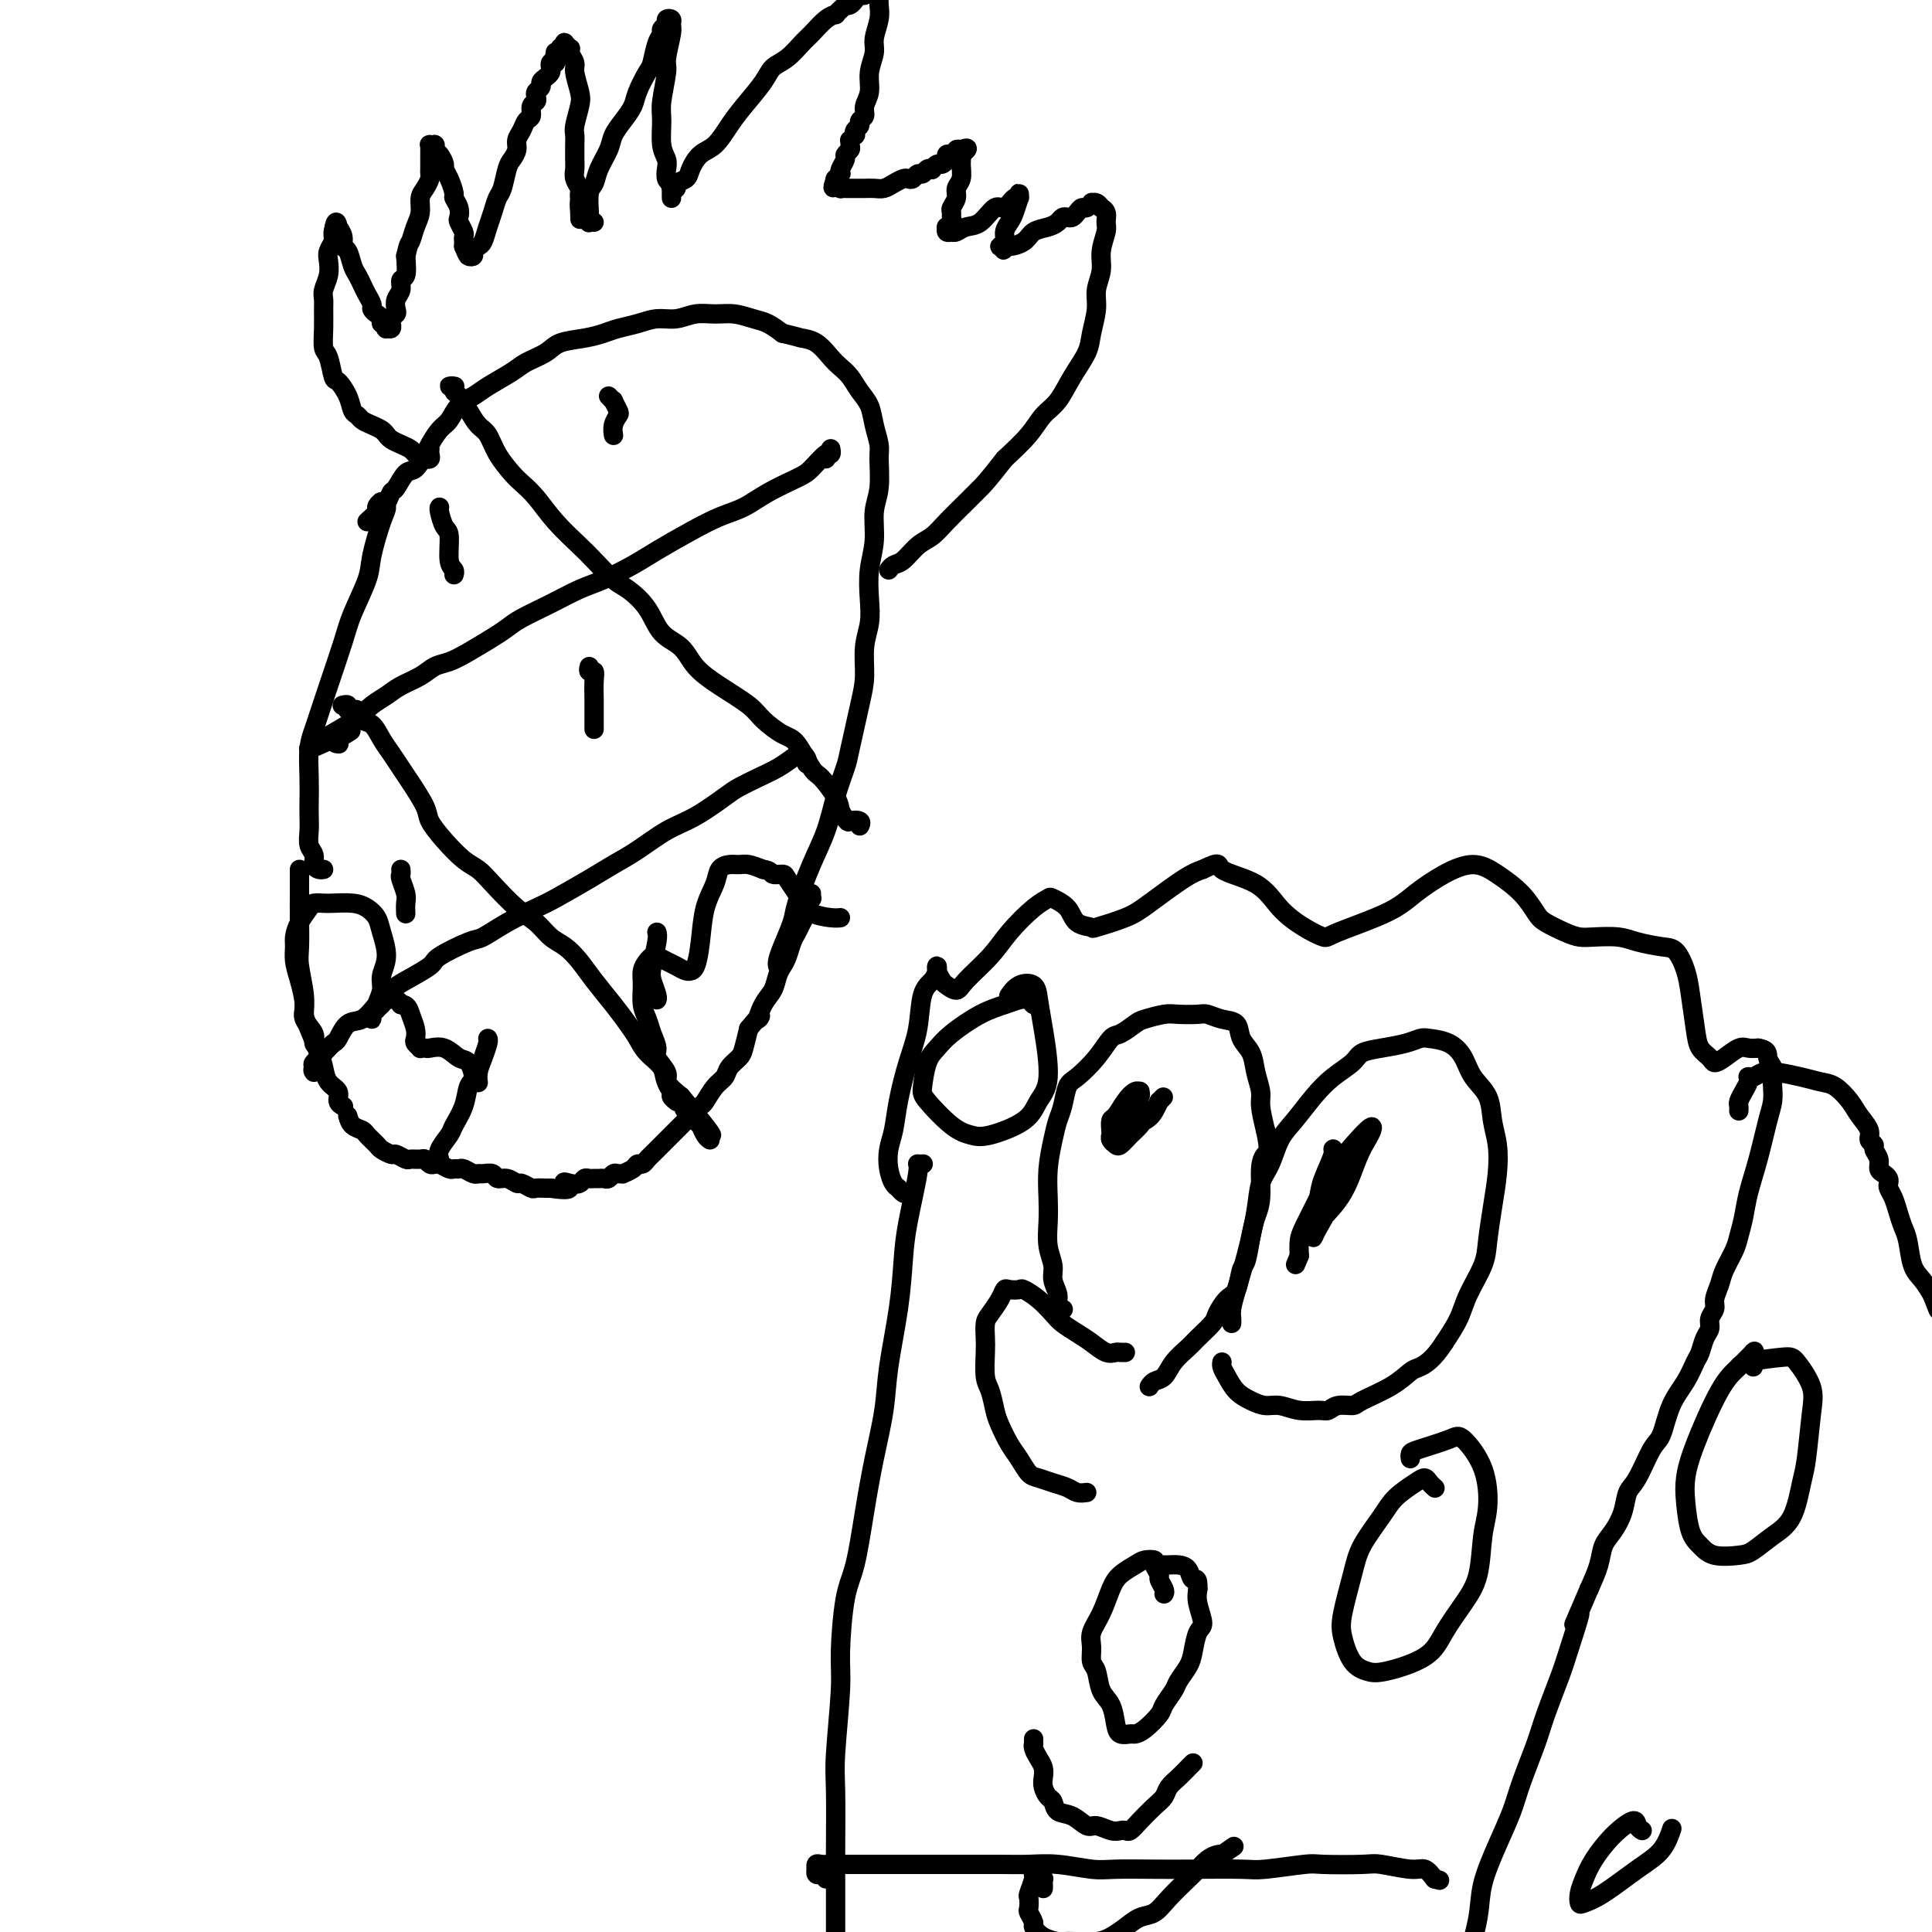 <svg viewBox='0 0 400 400' version='1.1' xmlns='http://www.w3.org/2000/svg' xmlns:xlink='http://www.w3.org/1999/xlink'><g fill='none' stroke='#000000' stroke-width='4' stroke-linecap='round' stroke-linejoin='round'><path d='M76,108c0.866,-0.768 1.733,-1.535 2,-2c0.267,-0.465 -0.065,-0.627 0,-1c0.065,-0.373 0.528,-0.956 1,-1c0.472,-0.044 0.954,0.452 1,1c0.046,0.548 -0.343,1.149 -1,3c-0.657,1.851 -1.583,4.951 -2,7c-0.417,2.049 -0.325,3.045 -1,5c-0.675,1.955 -2.117,4.868 -3,7c-0.883,2.132 -1.207,3.481 -2,6c-0.793,2.519 -2.055,6.206 -3,9c-0.945,2.794 -1.574,4.695 -2,6c-0.426,1.305 -0.650,2.015 -1,3c-0.350,0.985 -0.825,2.244 -1,4c-0.175,1.756 -0.048,4.007 0,6c0.048,1.993 0.017,3.727 0,5c-0.017,1.273 -0.019,2.085 0,3c0.019,0.915 0.061,1.934 0,3c-0.061,1.066 -0.223,2.181 0,3c0.223,0.819 0.830,1.344 1,2c0.170,0.656 -0.099,1.444 0,2c0.099,0.556 0.565,0.880 1,1c0.435,0.120 0.839,0.034 1,0c0.161,-0.034 0.081,-0.017 0,0'/><path d='M62,180c-0.001,0.471 -0.001,0.941 0,2c0.001,1.059 0.004,2.705 0,4c-0.004,1.295 -0.016,2.237 0,4c0.016,1.763 0.059,4.346 0,6c-0.059,1.654 -0.219,2.379 0,4c0.219,1.621 0.819,4.138 1,6c0.181,1.862 -0.055,3.069 0,4c0.055,0.931 0.401,1.586 1,3c0.599,1.414 1.452,3.587 2,5c0.548,1.413 0.792,2.067 1,3c0.208,0.933 0.382,2.145 1,3c0.618,0.855 1.681,1.353 2,2c0.319,0.647 -0.106,1.443 0,2c0.106,0.557 0.745,0.873 1,1c0.255,0.127 0.128,0.063 0,0'/><path d='M72,231c0.211,0.748 0.423,1.495 1,2c0.577,0.505 1.521,0.766 2,1c0.479,0.234 0.494,0.440 1,1c0.506,0.560 1.501,1.474 2,2c0.499,0.526 0.500,0.663 1,1c0.500,0.337 1.500,0.875 2,1c0.500,0.125 0.501,-0.164 1,0c0.499,0.164 1.496,0.780 2,1c0.504,0.220 0.517,0.045 1,0c0.483,-0.045 1.438,0.039 2,0c0.562,-0.039 0.732,-0.203 1,0c0.268,0.203 0.635,0.772 1,1c0.365,0.228 0.728,0.114 1,0c0.272,-0.114 0.453,-0.228 1,0c0.547,0.228 1.460,0.797 2,1c0.540,0.203 0.708,0.040 1,0c0.292,-0.040 0.707,0.042 1,0c0.293,-0.042 0.464,-0.209 1,0c0.536,0.209 1.438,0.792 2,1c0.562,0.208 0.783,0.041 1,0c0.217,-0.041 0.429,0.046 1,0c0.571,-0.046 1.500,-0.224 2,0c0.500,0.224 0.572,0.848 1,1c0.428,0.152 1.213,-0.170 2,0c0.787,0.170 1.577,0.830 2,1c0.423,0.170 0.481,-0.151 1,0c0.519,0.151 1.500,0.772 2,1c0.500,0.228 0.519,0.061 1,0c0.481,-0.061 1.423,-0.018 2,0c0.577,0.018 0.788,0.009 1,0'/><path d='M114,246c5.753,0.861 3.636,-0.487 3,-1c-0.636,-0.513 0.211,-0.190 1,0c0.789,0.190 1.521,0.247 2,0c0.479,-0.247 0.706,-0.799 1,-1c0.294,-0.201 0.656,-0.053 1,0c0.344,0.053 0.670,0.010 1,0c0.330,-0.010 0.666,0.011 1,0c0.334,-0.011 0.668,-0.056 1,0c0.332,0.056 0.661,0.212 1,0c0.339,-0.212 0.686,-0.792 1,-1c0.314,-0.208 0.595,-0.046 1,0c0.405,0.046 0.935,-0.025 1,0c0.065,0.025 -0.333,0.147 0,0c0.333,-0.147 1.399,-0.565 2,-1c0.601,-0.435 0.738,-0.889 1,-1c0.262,-0.111 0.650,0.122 1,0c0.350,-0.122 0.661,-0.600 1,-1c0.339,-0.400 0.706,-0.722 1,-1c0.294,-0.278 0.515,-0.511 1,-1c0.485,-0.489 1.233,-1.235 2,-2c0.767,-0.765 1.553,-1.551 2,-2c0.447,-0.449 0.556,-0.561 1,-1c0.444,-0.439 1.222,-1.206 2,-2c0.778,-0.794 1.555,-1.616 2,-2c0.445,-0.384 0.557,-0.330 1,-1c0.443,-0.670 1.218,-2.065 2,-3c0.782,-0.935 1.571,-1.411 2,-2c0.429,-0.589 0.496,-1.292 1,-2c0.504,-0.708 1.443,-1.421 2,-2c0.557,-0.579 0.730,-1.022 1,-2c0.270,-0.978 0.635,-2.489 1,-4'/><path d='M155,213c3.515,-4.331 2.304,-2.158 2,-2c-0.304,0.158 0.300,-1.700 1,-3c0.700,-1.300 1.497,-2.043 2,-3c0.503,-0.957 0.712,-2.129 1,-3c0.288,-0.871 0.654,-1.440 1,-2c0.346,-0.560 0.671,-1.109 1,-2c0.329,-0.891 0.663,-2.123 1,-3c0.337,-0.877 0.678,-1.401 1,-2c0.322,-0.599 0.626,-1.275 1,-2c0.374,-0.725 0.818,-1.500 1,-2c0.182,-0.500 0.101,-0.726 0,-1c-0.101,-0.274 -0.223,-0.595 0,-1c0.223,-0.405 0.792,-0.892 1,-1c0.208,-0.108 0.056,0.163 0,0c-0.056,-0.163 -0.016,-0.761 0,-1c0.016,-0.239 0.008,-0.120 0,0'/><path d='M79,105c-0.006,0.109 -0.013,0.218 0,0c0.013,-0.218 0.044,-0.763 0,-1c-0.044,-0.237 -0.163,-0.166 0,0c0.163,0.166 0.610,0.425 1,0c0.390,-0.425 0.724,-1.536 1,-2c0.276,-0.464 0.493,-0.283 1,-1c0.507,-0.717 1.305,-2.332 2,-3c0.695,-0.668 1.289,-0.391 2,-1c0.711,-0.609 1.540,-2.106 2,-3c0.460,-0.894 0.549,-1.184 1,-2c0.451,-0.816 1.262,-2.157 2,-3c0.738,-0.843 1.402,-1.188 2,-2c0.598,-0.812 1.131,-2.090 2,-3c0.869,-0.910 2.074,-1.451 3,-2c0.926,-0.549 1.572,-1.106 3,-2c1.428,-0.894 3.638,-2.123 5,-3c1.362,-0.877 1.877,-1.401 3,-2c1.123,-0.599 2.855,-1.274 4,-2c1.145,-0.726 1.702,-1.504 3,-2c1.298,-0.496 3.337,-0.711 5,-1c1.663,-0.289 2.951,-0.651 4,-1c1.049,-0.349 1.858,-0.686 3,-1c1.142,-0.314 2.615,-0.606 4,-1c1.385,-0.394 2.680,-0.891 4,-1c1.320,-0.109 2.664,0.170 4,0c1.336,-0.170 2.664,-0.789 4,-1c1.336,-0.211 2.678,-0.012 4,0c1.322,0.012 2.622,-0.162 4,0c1.378,0.162 2.832,0.659 4,1c1.168,0.341 2.048,0.526 3,1c0.952,0.474 1.976,1.237 3,2'/><path d='M162,69c3.550,0.826 3.427,0.892 4,1c0.573,0.108 1.844,0.259 3,1c1.156,0.741 2.197,2.074 3,3c0.803,0.926 1.367,1.447 2,2c0.633,0.553 1.336,1.139 2,2c0.664,0.861 1.288,1.999 2,3c0.712,1.001 1.512,1.867 2,3c0.488,1.133 0.663,2.535 1,4c0.337,1.465 0.838,2.995 1,4c0.162,1.005 -0.013,1.484 0,3c0.013,1.516 0.213,4.067 0,6c-0.213,1.933 -0.841,3.247 -1,5c-0.159,1.753 0.150,3.944 0,6c-0.150,2.056 -0.758,3.978 -1,6c-0.242,2.022 -0.119,4.146 0,6c0.119,1.854 0.235,3.438 0,5c-0.235,1.562 -0.822,3.101 -1,5c-0.178,1.899 0.051,4.158 0,6c-0.051,1.842 -0.383,3.268 -1,6c-0.617,2.732 -1.519,6.772 -2,9c-0.481,2.228 -0.542,2.645 -1,4c-0.458,1.355 -1.312,3.648 -2,6c-0.688,2.352 -1.210,4.762 -2,7c-0.790,2.238 -1.847,4.305 -3,7c-1.153,2.695 -2.400,6.018 -3,8c-0.600,1.982 -0.553,2.622 -1,4c-0.447,1.378 -1.388,3.493 -2,5c-0.612,1.507 -0.896,2.406 -1,3c-0.104,0.594 -0.030,0.884 0,1c0.030,0.116 0.015,0.058 0,0'/><path d='M89,93c-0.033,0.309 -0.065,0.619 0,1c0.065,0.381 0.229,0.835 0,1c-0.229,0.165 -0.849,0.041 -1,0c-0.151,-0.041 0.168,0.000 0,0c-0.168,-0.000 -0.821,-0.041 -1,0c-0.179,0.041 0.117,0.166 0,0c-0.117,-0.166 -0.647,-0.622 -1,-1c-0.353,-0.378 -0.527,-0.679 -1,-1c-0.473,-0.321 -1.243,-0.663 -2,-1c-0.757,-0.337 -1.502,-0.667 -2,-1c-0.498,-0.333 -0.749,-0.667 -1,-1c-0.251,-0.333 -0.501,-0.665 -1,-1c-0.499,-0.335 -1.246,-0.672 -2,-1c-0.754,-0.328 -1.515,-0.645 -2,-1c-0.485,-0.355 -0.693,-0.746 -1,-1c-0.307,-0.254 -0.712,-0.369 -1,-1c-0.288,-0.631 -0.459,-1.777 -1,-3c-0.541,-1.223 -1.451,-2.521 -2,-3c-0.549,-0.479 -0.736,-0.138 -1,-1c-0.264,-0.862 -0.606,-2.927 -1,-4c-0.394,-1.073 -0.838,-1.154 -1,-2c-0.162,-0.846 -0.040,-2.456 0,-4c0.040,-1.544 -0.003,-3.022 0,-4c0.003,-0.978 0.052,-1.455 0,-2c-0.052,-0.545 -0.206,-1.158 0,-2c0.206,-0.842 0.773,-1.913 1,-3c0.227,-1.087 0.113,-2.189 0,-3c-0.113,-0.811 -0.226,-1.331 0,-2c0.226,-0.669 0.792,-1.488 1,-2c0.208,-0.512 0.060,-0.718 0,-1c-0.060,-0.282 -0.030,-0.641 0,-1'/><path d='M69,48c0.531,-3.327 0.860,-1.644 1,-1c0.140,0.644 0.093,0.251 0,0c-0.093,-0.251 -0.232,-0.359 0,0c0.232,0.359 0.836,1.184 1,2c0.164,0.816 -0.111,1.622 0,2c0.111,0.378 0.607,0.328 1,1c0.393,0.672 0.684,2.068 1,3c0.316,0.932 0.658,1.402 1,2c0.342,0.598 0.683,1.326 1,2c0.317,0.674 0.611,1.293 1,2c0.389,0.707 0.874,1.500 1,2c0.126,0.500 -0.106,0.707 0,1c0.106,0.293 0.551,0.671 1,1c0.449,0.329 0.904,0.610 1,1c0.096,0.390 -0.167,0.890 0,1c0.167,0.110 0.763,-0.171 1,0c0.237,0.171 0.116,0.793 0,1c-0.116,0.207 -0.228,0.000 0,0c0.228,-0.000 0.797,0.207 1,0c0.203,-0.207 0.041,-0.828 0,-1c-0.041,-0.172 0.041,0.106 0,0c-0.041,-0.106 -0.203,-0.594 0,-1c0.203,-0.406 0.771,-0.729 1,-1c0.229,-0.271 0.118,-0.490 0,-1c-0.118,-0.510 -0.241,-1.311 0,-2c0.241,-0.689 0.848,-1.267 1,-2c0.152,-0.733 -0.151,-1.620 0,-2c0.151,-0.380 0.758,-0.251 1,-1c0.242,-0.749 0.121,-2.374 0,-4'/><path d='M84,53c0.647,-2.855 0.765,-2.494 1,-3c0.235,-0.506 0.589,-1.880 1,-3c0.411,-1.120 0.881,-1.988 1,-3c0.119,-1.012 -0.112,-2.169 0,-3c0.112,-0.831 0.566,-1.335 1,-2c0.434,-0.665 0.848,-1.492 1,-2c0.152,-0.508 0.041,-0.696 0,-1c-0.041,-0.304 -0.011,-0.725 0,-1c0.011,-0.275 0.003,-0.403 0,-1c-0.003,-0.597 -0.002,-1.663 0,-2c0.002,-0.337 0.004,0.053 0,0c-0.004,-0.053 -0.015,-0.550 0,-1c0.015,-0.450 0.057,-0.854 0,-1c-0.057,-0.146 -0.212,-0.036 0,0c0.212,0.036 0.792,-0.003 1,0c0.208,0.003 0.046,0.046 0,0c-0.046,-0.046 0.026,-0.182 0,0c-0.026,0.182 -0.148,0.680 0,1c0.148,0.320 0.565,0.461 1,1c0.435,0.539 0.886,1.478 1,2c0.114,0.522 -0.109,0.629 0,1c0.109,0.371 0.551,1.006 1,2c0.449,0.994 0.904,2.345 1,3c0.096,0.655 -0.167,0.613 0,1c0.167,0.387 0.763,1.203 1,2c0.237,0.797 0.116,1.576 0,2c-0.116,0.424 -0.227,0.495 0,1c0.227,0.505 0.793,1.445 1,2c0.207,0.555 0.056,0.726 0,1c-0.056,0.274 -0.016,0.650 0,1c0.016,0.350 0.008,0.675 0,1'/><path d='M96,51c1.305,3.336 1.067,1.676 1,1c-0.067,-0.676 0.038,-0.367 0,0c-0.038,0.367 -0.217,0.790 0,1c0.217,0.210 0.832,0.205 1,0c0.168,-0.205 -0.110,-0.610 0,-1c0.110,-0.390 0.607,-0.766 1,-1c0.393,-0.234 0.683,-0.326 1,-1c0.317,-0.674 0.662,-1.931 1,-3c0.338,-1.069 0.668,-1.949 1,-3c0.332,-1.051 0.667,-2.274 1,-3c0.333,-0.726 0.663,-0.957 1,-2c0.337,-1.043 0.682,-2.898 1,-4c0.318,-1.102 0.610,-1.451 1,-2c0.390,-0.549 0.879,-1.298 1,-2c0.121,-0.702 -0.126,-1.358 0,-2c0.126,-0.642 0.626,-1.271 1,-2c0.374,-0.729 0.622,-1.557 1,-2c0.378,-0.443 0.885,-0.500 1,-1c0.115,-0.500 -0.161,-1.443 0,-2c0.161,-0.557 0.760,-0.726 1,-1c0.240,-0.274 0.120,-0.651 0,-1c-0.120,-0.349 -0.239,-0.671 0,-1c0.239,-0.329 0.835,-0.665 1,-1c0.165,-0.335 -0.100,-0.668 0,-1c0.100,-0.332 0.565,-0.664 1,-1c0.435,-0.336 0.838,-0.678 1,-1c0.162,-0.322 0.082,-0.625 0,-1c-0.082,-0.375 -0.166,-0.821 0,-1c0.166,-0.179 0.583,-0.089 1,0'/><path d='M115,13c2.316,-5.885 0.605,-2.099 0,-1c-0.605,1.099 -0.106,-0.489 0,-1c0.106,-0.511 -0.182,0.056 0,0c0.182,-0.056 0.832,-0.734 1,-1c0.168,-0.266 -0.148,-0.120 0,0c0.148,0.120 0.758,0.214 1,0c0.242,-0.214 0.116,-0.735 0,-1c-0.116,-0.265 -0.223,-0.275 0,0c0.223,0.275 0.777,0.834 1,1c0.223,0.166 0.116,-0.062 0,0c-0.116,0.062 -0.240,0.413 0,1c0.240,0.587 0.845,1.411 1,2c0.155,0.589 -0.141,0.944 0,2c0.141,1.056 0.717,2.812 1,4c0.283,1.188 0.272,1.809 0,3c-0.272,1.191 -0.805,2.952 -1,4c-0.195,1.048 -0.052,1.383 0,2c0.052,0.617 0.013,1.516 0,2c-0.013,0.484 0.000,0.553 0,1c-0.000,0.447 -0.014,1.271 0,2c0.014,0.729 0.056,1.362 0,2c-0.056,0.638 -0.211,1.280 0,2c0.211,0.720 0.789,1.517 1,2c0.211,0.483 0.057,0.650 0,1c-0.057,0.350 -0.015,0.881 0,1c0.015,0.119 0.004,-0.174 0,0c-0.004,0.174 -0.001,0.816 0,1c0.001,0.184 0.000,-0.090 0,0c-0.000,0.090 -0.000,0.545 0,1'/><path d='M120,43c0.156,4.667 0.044,1.333 0,0c-0.044,-1.333 -0.022,-0.667 0,0'/><path d='M123,46c-0.423,-0.030 -0.846,-0.060 -1,0c-0.154,0.060 -0.038,0.211 0,0c0.038,-0.211 -0.002,-0.782 0,-1c0.002,-0.218 0.046,-0.081 0,-1c-0.046,-0.919 -0.182,-2.892 0,-4c0.182,-1.108 0.681,-1.349 1,-2c0.319,-0.651 0.457,-1.711 1,-3c0.543,-1.289 1.492,-2.808 2,-4c0.508,-1.192 0.573,-2.056 1,-3c0.427,-0.944 1.214,-1.966 2,-3c0.786,-1.034 1.572,-2.080 2,-3c0.428,-0.920 0.497,-1.714 1,-3c0.503,-1.286 1.440,-3.066 2,-4c0.560,-0.934 0.743,-1.024 1,-2c0.257,-0.976 0.590,-2.840 1,-4c0.410,-1.160 0.898,-1.618 1,-2c0.102,-0.382 -0.183,-0.688 0,-1c0.183,-0.312 0.835,-0.631 1,-1c0.165,-0.369 -0.156,-0.789 0,-1c0.156,-0.211 0.789,-0.212 1,0c0.211,0.212 0.000,0.637 0,1c-0.000,0.363 0.210,0.665 0,2c-0.210,1.335 -0.842,3.705 -1,5c-0.158,1.295 0.158,1.516 0,3c-0.158,1.484 -0.788,4.232 -1,6c-0.212,1.768 -0.005,2.557 0,4c0.005,1.443 -0.192,3.538 0,5c0.192,1.462 0.773,2.289 1,3c0.227,0.711 0.100,1.307 0,2c-0.100,0.693 -0.171,1.484 0,2c0.171,0.516 0.586,0.758 1,1'/><path d='M139,38c0.018,5.490 0.064,2.215 0,1c-0.064,-1.215 -0.239,-0.369 0,0c0.239,0.369 0.892,0.260 1,0c0.108,-0.260 -0.330,-0.673 0,-1c0.330,-0.327 1.429,-0.569 2,-1c0.571,-0.431 0.616,-1.051 1,-2c0.384,-0.949 1.108,-2.228 2,-3c0.892,-0.772 1.953,-1.036 3,-2c1.047,-0.964 2.079,-2.627 3,-4c0.921,-1.373 1.731,-2.455 3,-4c1.269,-1.545 2.996,-3.553 4,-5c1.004,-1.447 1.283,-2.331 2,-3c0.717,-0.669 1.870,-1.122 3,-2c1.130,-0.878 2.235,-2.182 3,-3c0.765,-0.818 1.188,-1.150 2,-2c0.812,-0.850 2.011,-2.217 3,-3c0.989,-0.783 1.767,-0.981 2,-1c0.233,-0.019 -0.078,0.139 0,0c0.078,-0.139 0.547,-0.577 1,-1c0.453,-0.423 0.891,-0.830 1,-1c0.109,-0.170 -0.112,-0.102 0,0c0.112,0.102 0.556,0.239 1,0c0.444,-0.239 0.889,-0.852 1,-1c0.111,-0.148 -0.110,0.171 0,0c0.110,-0.171 0.551,-0.830 1,-1c0.449,-0.170 0.904,0.151 1,0c0.096,-0.151 -0.168,-0.772 0,-1c0.168,-0.228 0.767,-0.061 1,0c0.233,0.061 0.101,0.016 0,0c-0.101,-0.016 -0.172,-0.005 0,0c0.172,0.005 0.586,0.002 1,0'/><path d='M181,-2c3.265,-2.419 0.927,-0.467 0,0c-0.927,0.467 -0.445,-0.552 0,-1c0.445,-0.448 0.851,-0.325 1,0c0.149,0.325 0.041,0.851 0,1c-0.041,0.149 -0.015,-0.081 0,0c0.015,0.081 0.019,0.471 0,1c-0.019,0.529 -0.062,1.197 0,2c0.062,0.803 0.228,1.741 0,3c-0.228,1.259 -0.850,2.841 -1,4c-0.150,1.159 0.171,1.897 0,3c-0.171,1.103 -0.834,2.572 -1,4c-0.166,1.428 0.167,2.817 0,4c-0.167,1.183 -0.833,2.162 -1,3c-0.167,0.838 0.165,1.535 0,2c-0.165,0.465 -0.828,0.698 -1,1c-0.172,0.302 0.146,0.673 0,1c-0.146,0.327 -0.757,0.609 -1,1c-0.243,0.391 -0.118,0.892 0,1c0.118,0.108 0.229,-0.179 0,0c-0.229,0.179 -0.797,0.822 -1,1c-0.203,0.178 -0.039,-0.108 0,0c0.039,0.108 -0.046,0.610 0,1c0.046,0.390 0.222,0.669 0,1c-0.222,0.331 -0.843,0.715 -1,1c-0.157,0.285 0.150,0.472 0,1c-0.150,0.528 -0.759,1.396 -1,2c-0.241,0.604 -0.116,0.946 0,1c0.116,0.054 0.224,-0.178 0,0c-0.224,0.178 -0.778,0.765 -1,1c-0.222,0.235 -0.111,0.117 0,0'/><path d='M173,37c-1.066,3.027 -0.230,1.596 0,1c0.230,-0.596 -0.145,-0.356 0,0c0.145,0.356 0.812,0.827 1,1c0.188,0.173 -0.101,0.046 0,0c0.101,-0.046 0.593,-0.013 1,0c0.407,0.013 0.728,0.004 1,0c0.272,-0.004 0.495,-0.004 1,0c0.505,0.004 1.291,0.011 2,0c0.709,-0.011 1.342,-0.042 2,0c0.658,0.042 1.342,0.156 2,0c0.658,-0.156 1.289,-0.582 2,-1c0.711,-0.418 1.500,-0.829 2,-1c0.500,-0.171 0.711,-0.102 1,0c0.289,0.102 0.656,0.237 1,0c0.344,-0.237 0.666,-0.847 1,-1c0.334,-0.153 0.681,0.151 1,0c0.319,-0.151 0.610,-0.758 1,-1c0.390,-0.242 0.879,-0.120 1,0c0.121,0.120 -0.126,0.239 0,0c0.126,-0.239 0.625,-0.835 1,-1c0.375,-0.165 0.626,0.100 1,0c0.374,-0.100 0.870,-0.567 1,-1c0.130,-0.433 -0.105,-0.834 0,-1c0.105,-0.166 0.550,-0.097 1,0c0.450,0.097 0.904,0.222 1,0c0.096,-0.222 -0.166,-0.791 0,-1c0.166,-0.209 0.762,-0.060 1,0c0.238,0.060 0.119,0.030 0,0'/><path d='M199,31c2.474,-0.990 0.659,0.536 0,1c-0.659,0.464 -0.161,-0.133 0,0c0.161,0.133 -0.013,0.995 0,2c0.013,1.005 0.214,2.153 0,3c-0.214,0.847 -0.842,1.393 -1,2c-0.158,0.607 0.155,1.276 0,2c-0.155,0.724 -0.777,1.505 -1,2c-0.223,0.495 -0.045,0.706 0,1c0.045,0.294 -0.041,0.671 0,1c0.041,0.329 0.211,0.610 0,1c-0.211,0.390 -0.803,0.889 -1,1c-0.197,0.111 0.002,-0.165 0,0c-0.002,0.165 -0.206,0.773 0,1c0.206,0.227 0.820,0.074 1,0c0.180,-0.074 -0.075,-0.070 0,0c0.075,0.070 0.481,0.207 1,0c0.519,-0.207 1.151,-0.757 2,-1c0.849,-0.243 1.916,-0.179 3,-1c1.084,-0.821 2.185,-2.526 3,-3c0.815,-0.474 1.342,0.284 2,0c0.658,-0.284 1.445,-1.609 2,-2c0.555,-0.391 0.878,0.154 1,0c0.122,-0.154 0.044,-1.006 0,-1c-0.044,0.006 -0.054,0.869 0,1c0.054,0.131 0.173,-0.470 0,0c-0.173,0.470 -0.639,2.010 -1,3c-0.361,0.990 -0.616,1.428 -1,2c-0.384,0.572 -0.897,1.277 -1,2c-0.103,0.723 0.203,1.464 0,2c-0.203,0.536 -0.915,0.867 -1,1c-0.085,0.133 0.458,0.066 1,0'/><path d='M208,51c-0.327,1.539 -0.145,0.385 0,0c0.145,-0.385 0.252,-0.001 1,0c0.748,0.001 2.137,-0.382 3,-1c0.863,-0.618 1.201,-1.472 2,-2c0.799,-0.528 2.059,-0.729 3,-1c0.941,-0.271 1.561,-0.611 2,-1c0.439,-0.389 0.695,-0.826 1,-1c0.305,-0.174 0.659,-0.084 1,0c0.341,0.084 0.670,0.162 1,0c0.330,-0.162 0.662,-0.565 1,-1c0.338,-0.435 0.682,-0.902 1,-1c0.318,-0.098 0.611,0.174 1,0c0.389,-0.174 0.874,-0.793 1,-1c0.126,-0.207 -0.106,-0.001 0,0c0.106,0.001 0.550,-0.204 1,0c0.450,0.204 0.906,0.815 1,1c0.094,0.185 -0.175,-0.058 0,0c0.175,0.058 0.794,0.416 1,1c0.206,0.584 -0.001,1.394 0,2c0.001,0.606 0.212,1.007 0,2c-0.212,0.993 -0.845,2.580 -1,4c-0.155,1.420 0.167,2.675 0,4c-0.167,1.325 -0.824,2.719 -1,4c-0.176,1.281 0.130,2.447 0,4c-0.130,1.553 -0.695,3.492 -1,5c-0.305,1.508 -0.348,2.583 -1,4c-0.652,1.417 -1.912,3.175 -3,5c-1.088,1.825 -2.003,3.716 -3,5c-0.997,1.284 -2.076,1.961 -3,3c-0.924,1.039 -1.693,2.440 -3,4c-1.307,1.560 -3.154,3.280 -5,5'/><path d='M208,95c-3.635,4.634 -4.223,5.218 -5,6c-0.777,0.782 -1.745,1.761 -3,3c-1.255,1.239 -2.798,2.737 -4,4c-1.202,1.263 -2.063,2.289 -3,3c-0.937,0.711 -1.950,1.105 -3,2c-1.050,0.895 -2.137,2.292 -3,3c-0.863,0.708 -1.502,0.729 -2,1c-0.498,0.271 -0.857,0.792 -1,1c-0.143,0.208 -0.072,0.104 0,0'/><path d='M94,80c0.145,-0.007 0.290,-0.015 0,0c-0.290,0.015 -1.014,0.051 -1,0c0.014,-0.051 0.766,-0.189 1,0c0.234,0.189 -0.050,0.707 0,1c0.050,0.293 0.435,0.363 1,1c0.565,0.637 1.310,1.841 2,3c0.690,1.159 1.325,2.274 2,3c0.675,0.726 1.391,1.064 2,2c0.609,0.936 1.112,2.472 2,4c0.888,1.528 2.160,3.049 3,4c0.840,0.951 1.248,1.330 2,2c0.752,0.670 1.846,1.629 3,3c1.154,1.371 2.366,3.153 4,5c1.634,1.847 3.691,3.759 5,5c1.309,1.241 1.872,1.809 3,3c1.128,1.191 2.823,3.003 4,4c1.177,0.997 1.836,1.179 3,2c1.164,0.821 2.833,2.280 4,4c1.167,1.720 1.832,3.699 3,5c1.168,1.301 2.839,1.922 4,3c1.161,1.078 1.812,2.611 3,4c1.188,1.389 2.912,2.634 5,4c2.088,1.366 4.541,2.853 6,4c1.459,1.147 1.923,1.954 3,3c1.077,1.046 2.768,2.331 4,3c1.232,0.669 2.004,0.721 3,2c0.996,1.279 2.215,3.786 3,5c0.785,1.214 1.134,1.134 2,2c0.866,0.866 2.247,2.676 3,4c0.753,1.324 0.876,2.162 1,3'/><path d='M174,168c1.724,2.635 1.534,2.222 2,2c0.466,-0.222 1.587,-0.252 2,0c0.413,0.252 0.118,0.786 0,1c-0.118,0.214 -0.059,0.107 0,0'/><path d='M171,95c-0.113,-0.454 -0.227,-0.907 0,-1c0.227,-0.093 0.793,0.176 1,0c0.207,-0.176 0.054,-0.796 0,-1c-0.054,-0.204 -0.010,0.008 0,0c0.010,-0.008 -0.014,-0.235 0,0c0.014,0.235 0.066,0.933 0,1c-0.066,0.067 -0.249,-0.498 -1,0c-0.751,0.498 -2.068,2.058 -3,3c-0.932,0.942 -1.478,1.265 -3,2c-1.522,0.735 -4.020,1.880 -6,3c-1.980,1.120 -3.441,2.214 -5,3c-1.559,0.786 -3.218,1.264 -5,2c-1.782,0.736 -3.689,1.729 -6,3c-2.311,1.271 -5.025,2.818 -7,4c-1.975,1.182 -3.211,1.997 -5,3c-1.789,1.003 -4.131,2.194 -6,3c-1.869,0.806 -3.264,1.226 -5,2c-1.736,0.774 -3.811,1.901 -6,3c-2.189,1.099 -4.490,2.168 -6,3c-1.510,0.832 -2.228,1.426 -3,2c-0.772,0.574 -1.598,1.126 -3,2c-1.402,0.874 -3.379,2.068 -5,3c-1.621,0.932 -2.884,1.601 -4,2c-1.116,0.399 -2.084,0.529 -3,1c-0.916,0.471 -1.779,1.282 -3,2c-1.221,0.718 -2.799,1.344 -4,2c-1.201,0.656 -2.026,1.341 -3,2c-0.974,0.659 -2.096,1.290 -3,2c-0.904,0.710 -1.590,1.499 -2,2c-0.410,0.501 -0.546,0.715 -1,1c-0.454,0.285 -1.227,0.643 -2,1'/><path d='M72,150c-15.482,8.917 -4.686,3.710 -1,2c3.686,-1.710 0.262,0.078 -1,1c-1.262,0.922 -0.360,0.978 0,1c0.360,0.022 0.180,0.011 0,0'/><path d='M71,146c-0.128,0.034 -0.257,0.069 0,0c0.257,-0.069 0.898,-0.241 1,0c0.102,0.241 -0.335,0.897 0,1c0.335,0.103 1.440,-0.346 2,0c0.560,0.346 0.573,1.485 1,2c0.427,0.515 1.268,0.404 2,1c0.732,0.596 1.356,1.900 2,3c0.644,1.100 1.309,1.998 2,3c0.691,1.002 1.409,2.108 2,3c0.591,0.892 1.057,1.569 2,3c0.943,1.431 2.363,3.615 3,5c0.637,1.385 0.489,1.972 1,3c0.511,1.028 1.679,2.499 3,4c1.321,1.501 2.794,3.034 4,4c1.206,0.966 2.146,1.365 3,2c0.854,0.635 1.621,1.506 3,3c1.379,1.494 3.370,3.610 5,5c1.630,1.390 2.900,2.054 4,3c1.100,0.946 2.030,2.174 3,3c0.970,0.826 1.978,1.249 3,2c1.022,0.751 2.056,1.828 3,3c0.944,1.172 1.799,2.438 3,4c1.201,1.562 2.749,3.418 4,5c1.251,1.582 2.203,2.888 3,4c0.797,1.112 1.437,2.030 2,3c0.563,0.970 1.048,1.992 2,3c0.952,1.008 2.372,2.002 3,3c0.628,0.998 0.465,1.999 1,3c0.535,1.001 1.767,2.000 3,3'/><path d='M141,227c11.295,13.451 4.532,6.577 2,4c-2.532,-2.577 -0.832,-0.859 0,0c0.832,0.859 0.798,0.857 1,1c0.202,0.143 0.642,0.430 1,1c0.358,0.570 0.635,1.423 1,2c0.365,0.577 0.819,0.879 1,1c0.181,0.121 0.091,0.060 0,0'/><path d='M167,158c-0.001,0.111 -0.003,0.221 0,0c0.003,-0.221 0.009,-0.775 0,-1c-0.009,-0.225 -0.035,-0.121 0,0c0.035,0.121 0.131,0.259 0,0c-0.131,-0.259 -0.490,-0.914 -1,-1c-0.510,-0.086 -1.173,0.398 -2,1c-0.827,0.602 -1.819,1.323 -3,2c-1.181,0.677 -2.551,1.310 -4,2c-1.449,0.690 -2.977,1.437 -4,2c-1.023,0.563 -1.540,0.941 -3,2c-1.460,1.059 -3.864,2.799 -6,4c-2.136,1.201 -4.004,1.862 -6,3c-1.996,1.138 -4.121,2.751 -6,4c-1.879,1.249 -3.513,2.133 -5,3c-1.487,0.867 -2.829,1.718 -5,3c-2.171,1.282 -5.172,2.996 -7,4c-1.828,1.004 -2.483,1.298 -4,2c-1.517,0.702 -3.894,1.811 -6,3c-2.106,1.189 -3.940,2.458 -5,3c-1.060,0.542 -1.347,0.357 -3,1c-1.653,0.643 -4.672,2.114 -6,3c-1.328,0.886 -0.963,1.187 -2,2c-1.037,0.813 -3.474,2.138 -5,3c-1.526,0.862 -2.139,1.261 -3,2c-0.861,0.739 -1.970,1.818 -3,3c-1.030,1.182 -1.980,2.466 -3,3c-1.020,0.534 -2.108,0.318 -3,1c-0.892,0.682 -1.586,2.260 -2,3c-0.414,0.740 -0.547,0.640 -1,1c-0.453,0.360 -1.227,1.180 -2,2'/><path d='M67,218c-3.879,3.502 -1.576,2.258 -1,2c0.576,-0.258 -0.576,0.469 -1,1c-0.424,0.531 -0.121,0.866 0,1c0.121,0.134 0.061,0.067 0,0'/><path d='M126,82c0.451,0.478 0.902,0.957 1,1c0.098,0.043 -0.156,-0.349 0,0c0.156,0.349 0.721,1.438 1,2c0.279,0.562 0.271,0.595 0,1c-0.271,0.405 -0.805,1.181 -1,2c-0.195,0.819 -0.053,1.682 0,2c0.053,0.318 0.015,0.091 0,0c-0.015,-0.091 -0.008,-0.045 0,0'/><path d='M91,105c-0.081,0.107 -0.161,0.213 0,1c0.161,0.787 0.565,2.253 1,3c0.435,0.747 0.901,0.775 1,2c0.099,1.225 -0.169,3.648 0,5c0.169,1.352 0.776,1.633 1,2c0.224,0.367 0.064,0.819 0,1c-0.064,0.181 -0.032,0.090 0,0'/><path d='M122,138c-0.113,0.456 -0.226,0.913 0,1c0.226,0.087 0.793,-0.194 1,0c0.207,0.194 0.056,0.865 0,2c-0.056,1.135 -0.015,2.735 0,4c0.015,1.265 0.004,2.195 0,3c-0.004,0.805 -0.001,1.486 0,2c0.001,0.514 0.000,0.861 0,1c-0.000,0.139 -0.000,0.069 0,0'/><path d='M83,180c0.030,0.388 0.061,0.777 0,1c-0.061,0.223 -0.212,0.281 0,1c0.212,0.719 0.789,2.100 1,3c0.211,0.900 0.057,1.319 0,2c-0.057,0.681 -0.016,1.623 0,2c0.016,0.377 0.008,0.188 0,0'/><path d='M101,215c0.083,0.158 0.166,0.315 0,1c-0.166,0.685 -0.580,1.896 -1,3c-0.420,1.104 -0.844,2.100 -1,3c-0.156,0.900 -0.042,1.704 0,2c0.042,0.296 0.012,0.085 0,0c-0.012,-0.085 -0.006,-0.042 0,0'/><path d='M136,193c0.105,0.348 0.210,0.696 0,2c-0.210,1.304 -0.736,3.565 -1,5c-0.264,1.435 -0.267,2.044 0,3c0.267,0.956 0.803,2.257 1,3c0.197,0.743 0.056,0.926 0,1c-0.056,0.074 -0.028,0.037 0,0'/><path d='M66,218c0.130,-0.350 0.260,-0.700 0,-1c-0.260,-0.300 -0.910,-0.551 -1,-1c-0.090,-0.449 0.378,-1.096 0,-2c-0.378,-0.904 -1.604,-2.066 -2,-3c-0.396,-0.934 0.037,-1.639 0,-3c-0.037,-1.361 -0.544,-3.378 -1,-5c-0.456,-1.622 -0.861,-2.847 -1,-4c-0.139,-1.153 -0.011,-2.232 0,-3c0.011,-0.768 -0.096,-1.225 0,-2c0.096,-0.775 0.394,-1.868 1,-3c0.606,-1.132 1.520,-2.304 2,-3c0.480,-0.696 0.527,-0.916 1,-1c0.473,-0.084 1.373,-0.031 2,0c0.627,0.031 0.979,0.040 2,0c1.021,-0.040 2.709,-0.129 4,0c1.291,0.129 2.184,0.474 3,1c0.816,0.526 1.554,1.231 2,2c0.446,0.769 0.599,1.600 1,3c0.401,1.400 1.051,3.369 1,5c-0.051,1.631 -0.802,2.923 -1,4c-0.198,1.077 0.158,1.939 0,3c-0.158,1.061 -0.829,2.321 -1,3c-0.171,0.679 0.157,0.778 0,1c-0.157,0.222 -0.800,0.567 -1,1c-0.200,0.433 0.044,0.952 0,1c-0.044,0.048 -0.376,-0.377 0,-1c0.376,-0.623 1.462,-1.445 2,-2c0.538,-0.555 0.530,-0.842 1,-1c0.470,-0.158 1.420,-0.188 2,0c0.580,0.188 0.790,0.594 1,1'/><path d='M83,208c1.322,-0.164 1.626,0.927 2,2c0.374,1.073 0.817,2.130 1,3c0.183,0.870 0.105,1.553 0,2c-0.105,0.447 -0.237,0.656 0,1c0.237,0.344 0.843,0.822 1,1c0.157,0.178 -0.134,0.055 0,0c0.134,-0.055 0.694,-0.042 1,0c0.306,0.042 0.360,0.112 1,0c0.640,-0.112 1.867,-0.408 3,0c1.133,0.408 2.172,1.518 3,2c0.828,0.482 1.444,0.335 2,1c0.556,0.665 1.051,2.141 1,3c-0.051,0.859 -0.648,1.101 -1,2c-0.352,0.899 -0.458,2.454 -1,4c-0.542,1.546 -1.518,3.083 -2,4c-0.482,0.917 -0.469,1.212 -1,2c-0.531,0.788 -1.606,2.067 -2,3c-0.394,0.933 -0.106,1.520 0,2c0.106,0.480 0.030,0.851 0,1c-0.030,0.149 -0.015,0.074 0,0'/><path d='M141,228c-0.414,0.007 -0.828,0.014 -1,0c-0.172,-0.014 -0.103,-0.048 0,0c0.103,0.048 0.240,0.180 0,0c-0.240,-0.180 -0.857,-0.671 -1,-1c-0.143,-0.329 0.187,-0.496 0,-1c-0.187,-0.504 -0.890,-1.345 -1,-2c-0.110,-0.655 0.374,-1.123 0,-2c-0.374,-0.877 -1.607,-2.162 -2,-3c-0.393,-0.838 0.052,-1.228 0,-2c-0.052,-0.772 -0.603,-1.925 -1,-3c-0.397,-1.075 -0.639,-2.070 -1,-3c-0.361,-0.930 -0.840,-1.794 -1,-3c-0.160,-1.206 -0.002,-2.755 0,-4c0.002,-1.245 -0.151,-2.187 0,-3c0.151,-0.813 0.607,-1.497 1,-2c0.393,-0.503 0.725,-0.825 1,-1c0.275,-0.175 0.494,-0.205 1,0c0.506,0.205 1.298,0.643 2,1c0.702,0.357 1.315,0.631 2,1c0.685,0.369 1.441,0.832 2,1c0.559,0.168 0.922,0.041 1,0c0.078,-0.041 -0.130,0.005 0,0c0.130,-0.005 0.597,-0.060 1,-1c0.403,-0.940 0.741,-2.763 1,-5c0.259,-2.237 0.440,-4.886 1,-7c0.560,-2.114 1.500,-3.691 2,-5c0.500,-1.309 0.559,-2.348 1,-3c0.441,-0.652 1.262,-0.917 2,-1c0.738,-0.083 1.391,0.016 2,0c0.609,-0.016 1.174,-0.147 2,0c0.826,0.147 1.913,0.574 3,1'/><path d='M158,180c1.732,0.231 1.563,0.810 2,1c0.437,0.190 1.480,-0.009 2,0c0.520,0.009 0.517,0.227 1,1c0.483,0.773 1.454,2.102 2,3c0.546,0.898 0.668,1.365 1,2c0.332,0.635 0.872,1.438 2,2c1.128,0.562 2.842,0.882 4,1c1.158,0.118 1.759,0.034 2,0c0.241,-0.034 0.120,-0.017 0,0'/><path d='M188,247c-0.332,0.100 -0.664,0.201 -1,0c-0.336,-0.201 -0.675,-0.702 -1,-1c-0.325,-0.298 -0.635,-0.393 -1,-1c-0.365,-0.607 -0.786,-1.725 -1,-3c-0.214,-1.275 -0.222,-2.708 0,-4c0.222,-1.292 0.674,-2.443 1,-4c0.326,-1.557 0.525,-3.519 1,-6c0.475,-2.481 1.227,-5.480 2,-8c0.773,-2.520 1.566,-4.560 2,-7c0.434,-2.440 0.508,-5.279 1,-7c0.492,-1.721 1.403,-2.325 2,-3c0.597,-0.675 0.880,-1.422 1,-2c0.120,-0.578 0.077,-0.987 0,-1c-0.077,-0.013 -0.189,0.371 0,1c0.189,0.629 0.680,1.502 1,2c0.320,0.498 0.471,0.620 1,1c0.529,0.380 1.436,1.017 2,1c0.564,-0.017 0.785,-0.687 2,-2c1.215,-1.313 3.423,-3.267 5,-5c1.577,-1.733 2.524,-3.244 4,-5c1.476,-1.756 3.482,-3.756 5,-5c1.518,-1.244 2.548,-1.731 3,-2c0.452,-0.269 0.326,-0.319 1,0c0.674,0.319 2.147,1.008 3,2c0.853,0.992 1.085,2.287 2,3c0.915,0.713 2.513,0.843 3,1c0.487,0.157 -0.138,0.340 1,0c1.138,-0.340 4.037,-1.205 6,-2c1.963,-0.795 2.990,-1.522 5,-3c2.010,-1.478 5.003,-3.708 7,-5c1.997,-1.292 2.999,-1.646 4,-2'/><path d='M249,180c4.103,-1.972 2.861,-0.903 4,0c1.139,0.903 4.658,1.639 7,3c2.342,1.361 3.508,3.348 5,5c1.492,1.652 3.310,2.971 5,4c1.690,1.029 3.251,1.769 4,2c0.749,0.231 0.685,-0.048 3,-1c2.315,-0.952 7.009,-2.576 10,-4c2.991,-1.424 4.278,-2.647 6,-4c1.722,-1.353 3.879,-2.836 6,-4c2.121,-1.164 4.204,-2.009 6,-2c1.796,0.009 3.303,0.870 5,2c1.697,1.130 3.585,2.527 5,4c1.415,1.473 2.358,3.022 3,4c0.642,0.978 0.983,1.386 2,2c1.017,0.614 2.710,1.435 4,2c1.290,0.565 2.176,0.873 3,1c0.824,0.127 1.585,0.073 3,0c1.415,-0.073 3.482,-0.166 5,0c1.518,0.166 2.487,0.589 4,1c1.513,0.411 3.572,0.809 5,1c1.428,0.191 2.227,0.176 3,1c0.773,0.824 1.520,2.486 2,4c0.480,1.514 0.691,2.879 1,5c0.309,2.121 0.715,4.997 1,7c0.285,2.003 0.450,3.132 1,4c0.550,0.868 1.484,1.476 2,2c0.516,0.524 0.613,0.964 1,1c0.387,0.036 1.062,-0.330 2,-1c0.938,-0.670 2.137,-1.642 3,-2c0.863,-0.358 1.389,-0.102 2,0c0.611,0.102 1.305,0.051 2,0'/><path d='M364,217c2.249,0.358 1.871,1.254 2,2c0.129,0.746 0.764,1.343 1,2c0.236,0.657 0.071,1.373 0,2c-0.071,0.627 -0.050,1.163 0,2c0.050,0.837 0.130,1.973 0,3c-0.130,1.027 -0.469,1.945 -1,4c-0.531,2.055 -1.255,5.248 -2,8c-0.745,2.752 -1.513,5.062 -2,7c-0.487,1.938 -0.693,3.505 -1,5c-0.307,1.495 -0.713,2.918 -1,4c-0.287,1.082 -0.454,1.823 -1,3c-0.546,1.177 -1.471,2.791 -2,4c-0.529,1.209 -0.663,2.015 -1,3c-0.337,0.985 -0.878,2.150 -1,3c-0.122,0.850 0.174,1.387 0,2c-0.174,0.613 -0.820,1.303 -1,2c-0.180,0.697 0.104,1.400 0,2c-0.104,0.600 -0.598,1.099 -1,2c-0.402,0.901 -0.713,2.206 -1,3c-0.287,0.794 -0.551,1.076 -1,2c-0.449,0.924 -1.082,2.488 -2,4c-0.918,1.512 -2.120,2.970 -3,5c-0.880,2.030 -1.439,4.633 -2,6c-0.561,1.367 -1.123,1.500 -2,3c-0.877,1.500 -2.070,4.368 -3,6c-0.930,1.632 -1.596,2.028 -2,3c-0.404,0.972 -0.545,2.520 -1,4c-0.455,1.480 -1.225,2.892 -2,4c-0.775,1.108 -1.555,1.914 -2,3c-0.445,1.086 -0.556,2.453 -1,4c-0.444,1.547 -1.222,3.273 -2,5'/><path d='M329,329c-5.148,12.068 -2.519,5.739 -2,5c0.519,-0.739 -1.072,4.111 -2,7c-0.928,2.889 -1.192,3.817 -2,6c-0.808,2.183 -2.158,5.620 -3,8c-0.842,2.380 -1.175,3.703 -2,6c-0.825,2.297 -2.142,5.570 -3,8c-0.858,2.430 -1.256,4.019 -2,6c-0.744,1.981 -1.835,4.354 -3,7c-1.165,2.646 -2.403,5.564 -3,8c-0.597,2.436 -0.552,4.390 -1,7c-0.448,2.610 -1.388,5.875 -2,8c-0.612,2.125 -0.896,3.111 -1,4c-0.104,0.889 -0.030,1.683 0,2c0.030,0.317 0.015,0.159 0,0'/><path d='M360,230c0.022,-0.356 0.045,-0.712 0,-1c-0.045,-0.288 -0.156,-0.508 0,-1c0.156,-0.492 0.580,-1.255 1,-2c0.420,-0.745 0.836,-1.471 1,-2c0.164,-0.529 0.075,-0.860 0,-1c-0.075,-0.140 -0.138,-0.087 0,0c0.138,0.087 0.477,0.209 1,0c0.523,-0.209 1.231,-0.748 2,-1c0.769,-0.252 1.599,-0.216 3,0c1.401,0.216 3.372,0.613 5,1c1.628,0.387 2.913,0.765 4,1c1.087,0.235 1.975,0.329 3,1c1.025,0.671 2.188,1.920 3,3c0.812,1.080 1.274,1.990 2,3c0.726,1.010 1.715,2.119 2,3c0.285,0.881 -0.135,1.535 0,2c0.135,0.465 0.823,0.740 1,1c0.177,0.260 -0.159,0.503 0,1c0.159,0.497 0.813,1.247 1,2c0.187,0.753 -0.094,1.511 0,2c0.094,0.489 0.564,0.711 1,1c0.436,0.289 0.838,0.647 1,1c0.162,0.353 0.085,0.703 0,1c-0.085,0.297 -0.177,0.542 0,1c0.177,0.458 0.624,1.130 1,2c0.376,0.870 0.681,1.937 1,3c0.319,1.063 0.652,2.122 1,3c0.348,0.878 0.712,1.576 1,3c0.288,1.424 0.501,3.576 1,5c0.499,1.424 1.286,2.121 2,3c0.714,0.879 1.357,1.939 2,3'/><path d='M400,268c2.140,5.543 0.990,2.400 1,2c0.010,-0.400 1.179,1.943 2,3c0.821,1.057 1.292,0.830 2,1c0.708,0.170 1.652,0.738 2,2c0.348,1.262 0.099,3.218 0,4c-0.099,0.782 -0.050,0.391 0,0'/><path d='M191,241c0.128,-0.007 0.255,-0.015 0,0c-0.255,0.015 -0.893,0.052 -1,0c-0.107,-0.052 0.318,-0.193 0,2c-0.318,2.193 -1.380,6.722 -2,10c-0.620,3.278 -0.799,5.307 -1,8c-0.201,2.693 -0.424,6.052 -1,10c-0.576,3.948 -1.505,8.485 -2,12c-0.495,3.515 -0.556,6.009 -1,9c-0.444,2.991 -1.272,6.480 -2,10c-0.728,3.520 -1.357,7.069 -2,11c-0.643,3.931 -1.300,8.242 -2,11c-0.700,2.758 -1.441,3.963 -2,7c-0.559,3.037 -0.934,7.904 -1,11c-0.066,3.096 0.179,4.419 0,8c-0.179,3.581 -0.780,9.418 -1,13c-0.220,3.582 -0.059,4.908 0,8c0.059,3.092 0.016,7.949 0,11c-0.016,3.051 -0.004,4.296 0,7c0.004,2.704 0.001,6.868 0,10c-0.001,3.132 -0.000,5.231 0,7c0.000,1.769 0.000,3.207 0,4c-0.000,0.793 -0.000,0.941 0,1c0.000,0.059 0.000,0.030 0,0'/><path d='M225,309c-0.689,0.090 -1.378,0.181 -2,0c-0.622,-0.181 -1.178,-0.632 -2,-1c-0.822,-0.368 -1.911,-0.653 -3,-1c-1.089,-0.347 -2.179,-0.757 -3,-1c-0.821,-0.243 -1.372,-0.318 -2,-1c-0.628,-0.682 -1.334,-1.972 -2,-3c-0.666,-1.028 -1.293,-1.795 -2,-3c-0.707,-1.205 -1.496,-2.847 -2,-4c-0.504,-1.153 -0.723,-1.816 -1,-3c-0.277,-1.184 -0.611,-2.887 -1,-4c-0.389,-1.113 -0.834,-1.634 -1,-3c-0.166,-1.366 -0.052,-3.577 0,-5c0.052,-1.423 0.042,-2.059 0,-3c-0.042,-0.941 -0.114,-2.185 0,-3c0.114,-0.815 0.416,-1.199 1,-2c0.584,-0.801 1.450,-2.020 2,-3c0.550,-0.980 0.783,-1.722 1,-2c0.217,-0.278 0.418,-0.093 1,0c0.582,0.093 1.544,0.094 2,0c0.456,-0.094 0.404,-0.282 1,0c0.596,0.282 1.839,1.034 3,2c1.161,0.966 2.240,2.147 3,3c0.760,0.853 1.202,1.377 2,2c0.798,0.623 1.954,1.344 3,2c1.046,0.656 1.983,1.248 3,2c1.017,0.752 2.115,1.666 3,2c0.885,0.334 1.557,0.090 2,0c0.443,-0.090 0.658,-0.024 1,0c0.342,0.024 0.812,0.007 1,0c0.188,-0.007 0.094,-0.003 0,0'/><path d='M220,271c0.122,0.072 0.244,0.144 0,0c-0.244,-0.144 -0.854,-0.505 -1,-1c-0.146,-0.495 0.171,-1.125 0,-2c-0.171,-0.875 -0.830,-1.996 -1,-3c-0.170,-1.004 0.150,-1.890 0,-3c-0.150,-1.110 -0.769,-2.442 -1,-4c-0.231,-1.558 -0.073,-3.341 0,-5c0.073,-1.659 0.061,-3.195 0,-5c-0.061,-1.805 -0.171,-3.881 0,-6c0.171,-2.119 0.625,-4.281 1,-6c0.375,-1.719 0.673,-2.994 1,-4c0.327,-1.006 0.682,-1.745 1,-3c0.318,-1.255 0.598,-3.028 1,-4c0.402,-0.972 0.927,-1.143 2,-2c1.073,-0.857 2.694,-2.400 4,-4c1.306,-1.600 2.296,-3.255 3,-4c0.704,-0.745 1.121,-0.578 2,-1c0.879,-0.422 2.221,-1.433 3,-2c0.779,-0.567 0.995,-0.689 2,-1c1.005,-0.311 2.800,-0.812 4,-1c1.200,-0.188 1.807,-0.063 3,0c1.193,0.063 2.973,0.065 4,0c1.027,-0.065 1.301,-0.195 2,0c0.699,0.195 1.822,0.715 3,1c1.178,0.285 2.411,0.334 3,1c0.589,0.666 0.535,1.947 1,3c0.465,1.053 1.448,1.876 2,3c0.552,1.124 0.674,2.549 1,4c0.326,1.451 0.857,2.929 1,4c0.143,1.071 -0.102,1.735 0,3c0.102,1.265 0.551,3.133 1,5'/><path d='M262,234c0.992,4.437 0.473,4.530 0,5c-0.473,0.470 -0.900,1.317 -1,3c-0.100,1.683 0.128,4.202 0,6c-0.128,1.798 -0.611,2.874 -1,4c-0.389,1.126 -0.684,2.303 -1,4c-0.316,1.697 -0.652,3.915 -1,5c-0.348,1.085 -0.707,1.038 -1,2c-0.293,0.962 -0.519,2.933 -1,4c-0.481,1.067 -1.216,1.230 -2,2c-0.784,0.770 -1.617,2.148 -2,3c-0.383,0.852 -0.315,1.177 -1,2c-0.685,0.823 -2.123,2.142 -3,3c-0.877,0.858 -1.191,1.253 -2,2c-0.809,0.747 -2.112,1.846 -3,3c-0.888,1.154 -1.362,2.362 -2,3c-0.638,0.638 -1.439,0.707 -2,1c-0.561,0.293 -0.882,0.811 -1,1c-0.118,0.189 -0.032,0.051 0,0c0.032,-0.051 0.009,-0.015 0,0c-0.009,0.015 -0.005,0.007 0,0'/><path d='M232,232c-0.109,-0.031 -0.217,-0.063 0,0c0.217,0.063 0.761,0.220 1,0c0.239,-0.220 0.173,-0.818 0,-1c-0.173,-0.182 -0.453,0.053 0,0c0.453,-0.053 1.639,-0.392 2,-1c0.361,-0.608 -0.102,-1.485 0,-2c0.102,-0.515 0.768,-0.669 1,-1c0.232,-0.331 0.031,-0.838 0,-1c-0.031,-0.162 0.107,0.021 0,0c-0.107,-0.021 -0.460,-0.248 -1,0c-0.540,0.248 -1.269,0.969 -2,2c-0.731,1.031 -1.465,2.370 -2,3c-0.535,0.630 -0.872,0.550 -1,1c-0.128,0.450 -0.046,1.429 0,2c0.046,0.571 0.057,0.736 0,1c-0.057,0.264 -0.181,0.629 0,1c0.181,0.371 0.666,0.748 1,1c0.334,0.252 0.516,0.380 1,0c0.484,-0.380 1.270,-1.269 2,-2c0.730,-0.731 1.405,-1.305 2,-2c0.595,-0.695 1.109,-1.511 1,-2c-0.109,-0.489 -0.842,-0.653 -1,-1c-0.158,-0.347 0.258,-0.879 0,-1c-0.258,-0.121 -1.190,0.168 -2,1c-0.810,0.832 -1.499,2.207 -2,3c-0.501,0.793 -0.815,1.005 -1,1c-0.185,-0.005 -0.243,-0.228 0,0c0.243,0.228 0.786,0.906 1,1c0.214,0.094 0.099,-0.398 1,-1c0.901,-0.602 2.820,-1.316 4,-2c1.180,-0.684 1.623,-1.338 2,-2c0.377,-0.662 0.689,-1.331 1,-2'/><path d='M240,228c1.500,-1.500 0.750,-0.750 0,0'/><path d='M255,274c0.018,-0.277 0.036,-0.554 0,-1c-0.036,-0.446 -0.127,-1.060 0,-2c0.127,-0.940 0.471,-2.206 1,-4c0.529,-1.794 1.243,-4.115 2,-7c0.757,-2.885 1.556,-6.335 2,-9c0.444,-2.665 0.534,-4.544 1,-6c0.466,-1.456 1.309,-2.490 2,-4c0.691,-1.510 1.228,-3.496 2,-5c0.772,-1.504 1.777,-2.525 3,-4c1.223,-1.475 2.664,-3.403 4,-5c1.336,-1.597 2.566,-2.861 4,-4c1.434,-1.139 3.070,-2.151 4,-3c0.930,-0.849 1.153,-1.534 2,-2c0.847,-0.466 2.316,-0.712 4,-1c1.684,-0.288 3.582,-0.619 5,-1c1.418,-0.381 2.357,-0.812 3,-1c0.643,-0.188 0.992,-0.134 2,0c1.008,0.134 2.676,0.349 4,1c1.324,0.651 2.306,1.740 3,3c0.694,1.260 1.101,2.691 2,4c0.899,1.309 2.291,2.497 3,4c0.709,1.503 0.737,3.322 1,5c0.263,1.678 0.763,3.216 1,5c0.237,1.784 0.211,3.813 0,6c-0.211,2.187 -0.608,4.530 -1,7c-0.392,2.470 -0.779,5.065 -1,7c-0.221,1.935 -0.276,3.209 -1,5c-0.724,1.791 -2.118,4.097 -3,6c-0.882,1.903 -1.252,3.401 -2,5c-0.748,1.599 -1.874,3.300 -3,5'/><path d='M299,278c-2.289,3.584 -4.012,4.544 -5,5c-0.988,0.456 -1.241,0.408 -2,1c-0.759,0.592 -2.024,1.823 -4,3c-1.976,1.177 -4.663,2.301 -6,3c-1.337,0.699 -1.322,0.973 -2,1c-0.678,0.027 -2.047,-0.193 -3,0c-0.953,0.193 -1.490,0.798 -2,1c-0.510,0.202 -0.993,-0.001 -2,0c-1.007,0.001 -2.538,0.206 -4,0c-1.462,-0.206 -2.853,-0.821 -4,-1c-1.147,-0.179 -2.048,0.079 -3,0c-0.952,-0.079 -1.954,-0.494 -3,-1c-1.046,-0.506 -2.137,-1.102 -3,-2c-0.863,-0.898 -1.499,-2.096 -2,-3c-0.501,-0.904 -0.866,-1.513 -1,-2c-0.134,-0.487 -0.038,-0.854 0,-1c0.038,-0.146 0.019,-0.073 0,0'/><path d='M277,239c0.128,0.109 0.256,0.218 0,0c-0.256,-0.218 -0.895,-0.763 -1,-1c-0.105,-0.237 0.326,-0.166 0,1c-0.326,1.166 -1.408,3.426 -2,5c-0.592,1.574 -0.695,2.461 -1,4c-0.305,1.539 -0.812,3.728 -1,5c-0.188,1.272 -0.058,1.626 0,2c0.058,0.374 0.044,0.767 0,1c-0.044,0.233 -0.117,0.304 0,0c0.117,-0.304 0.423,-0.985 1,-2c0.577,-1.015 1.424,-2.365 2,-4c0.576,-1.635 0.880,-3.554 1,-5c0.120,-1.446 0.058,-2.417 0,-3c-0.058,-0.583 -0.110,-0.778 0,-1c0.110,-0.222 0.382,-0.473 0,0c-0.382,0.473 -1.419,1.668 -2,3c-0.581,1.332 -0.705,2.801 -1,4c-0.295,1.199 -0.760,2.126 -1,3c-0.240,0.874 -0.255,1.693 0,2c0.255,0.307 0.779,0.101 1,0c0.221,-0.101 0.140,-0.096 1,-1c0.860,-0.904 2.663,-2.717 4,-5c1.337,-2.283 2.209,-5.036 3,-7c0.791,-1.964 1.499,-3.140 2,-4c0.501,-0.860 0.793,-1.405 1,-2c0.207,-0.595 0.329,-1.240 -1,0c-1.329,1.240 -4.107,4.365 -6,7c-1.893,2.635 -2.899,4.778 -4,7c-1.101,2.222 -2.296,4.521 -3,6c-0.704,1.479 -0.915,2.137 -1,3c-0.085,0.863 -0.042,1.932 0,3'/><path d='M269,260c-1.333,3.167 -0.667,1.583 0,0'/><path d='M241,330c0.122,-0.212 0.245,-0.425 0,-1c-0.245,-0.575 -0.856,-1.514 -1,-2c-0.144,-0.486 0.181,-0.520 0,-1c-0.181,-0.480 -0.867,-1.405 -1,-2c-0.133,-0.595 0.288,-0.860 0,-1c-0.288,-0.140 -1.284,-0.155 -2,0c-0.716,0.155 -1.152,0.481 -2,1c-0.848,0.519 -2.108,1.230 -3,2c-0.892,0.770 -1.417,1.600 -2,3c-0.583,1.400 -1.225,3.370 -2,5c-0.775,1.630 -1.684,2.919 -2,4c-0.316,1.081 -0.040,1.954 0,3c0.040,1.046 -0.158,2.265 0,3c0.158,0.735 0.671,0.985 1,2c0.329,1.015 0.473,2.794 1,4c0.527,1.206 1.436,1.840 2,3c0.564,1.160 0.783,2.846 1,4c0.217,1.154 0.433,1.777 1,2c0.567,0.223 1.485,0.044 2,0c0.515,-0.044 0.628,0.045 1,0c0.372,-0.045 1.002,-0.224 2,-1c0.998,-0.776 2.365,-2.151 3,-3c0.635,-0.849 0.537,-1.174 1,-2c0.463,-0.826 1.485,-2.155 2,-3c0.515,-0.845 0.521,-1.208 1,-2c0.479,-0.792 1.431,-2.015 2,-3c0.569,-0.985 0.755,-1.734 1,-3c0.245,-1.266 0.550,-3.051 1,-4c0.450,-0.949 1.044,-1.063 1,-2c-0.044,-0.937 -0.727,-2.696 -1,-4c-0.273,-1.304 -0.137,-2.152 0,-3'/><path d='M248,329c0.119,-2.823 -0.584,-1.881 -1,-2c-0.416,-0.119 -0.546,-1.300 -1,-2c-0.454,-0.700 -1.232,-0.920 -2,-1c-0.768,-0.080 -1.525,-0.022 -2,0c-0.475,0.022 -0.666,0.006 -1,0c-0.334,-0.006 -0.810,-0.002 -1,0c-0.190,0.002 -0.095,0.001 0,0'/><path d='M214,360c-0.006,0.440 -0.012,0.880 0,1c0.012,0.120 0.042,-0.081 0,0c-0.042,0.081 -0.156,0.444 0,1c0.156,0.556 0.580,1.305 1,2c0.420,0.695 0.834,1.337 1,2c0.166,0.663 0.084,1.348 0,2c-0.084,0.652 -0.172,1.273 0,2c0.172,0.727 0.602,1.562 1,2c0.398,0.438 0.763,0.481 1,1c0.237,0.519 0.346,1.516 1,2c0.654,0.484 1.852,0.455 3,1c1.148,0.545 2.244,1.662 3,2c0.756,0.338 1.172,-0.104 2,0c0.828,0.104 2.069,0.755 3,1c0.931,0.245 1.551,0.084 2,0c0.449,-0.084 0.726,-0.091 1,0c0.274,0.091 0.545,0.281 1,0c0.455,-0.281 1.094,-1.034 2,-2c0.906,-0.966 2.077,-2.146 3,-3c0.923,-0.854 1.596,-1.381 2,-2c0.404,-0.619 0.539,-1.329 1,-2c0.461,-0.671 1.247,-1.304 2,-2c0.753,-0.696 1.472,-1.457 2,-2c0.528,-0.543 0.865,-0.870 1,-1c0.135,-0.130 0.067,-0.065 0,0'/><path d='M363,283c-0.000,-0.444 -0.001,-0.889 0,-1c0.001,-0.111 0.002,0.111 0,0c-0.002,-0.111 -0.009,-0.557 0,-1c0.009,-0.443 0.034,-0.884 0,-1c-0.034,-0.116 -0.127,0.091 0,0c0.127,-0.091 0.475,-0.482 0,0c-0.475,0.482 -1.774,1.838 -3,3c-1.226,1.162 -2.379,2.132 -4,5c-1.621,2.868 -3.711,7.636 -5,11c-1.289,3.364 -1.778,5.326 -2,7c-0.222,1.674 -0.176,3.062 0,5c0.176,1.938 0.482,4.427 1,6c0.518,1.573 1.246,2.230 2,3c0.754,0.770 1.532,1.651 3,2c1.468,0.349 3.626,0.165 5,0c1.374,-0.165 1.965,-0.310 3,-1c1.035,-0.690 2.515,-1.923 4,-3c1.485,-1.077 2.975,-1.998 4,-4c1.025,-2.002 1.585,-5.086 2,-7c0.415,-1.914 0.685,-2.657 1,-5c0.315,-2.343 0.677,-6.285 1,-9c0.323,-2.715 0.608,-4.202 0,-6c-0.608,-1.798 -2.111,-3.907 -3,-5c-0.889,-1.093 -1.166,-1.169 -3,-1c-1.834,0.169 -5.224,0.584 -7,1c-1.776,0.416 -1.936,0.833 -2,1c-0.064,0.167 -0.032,0.083 0,0'/><path d='M297,308c0.092,0.080 0.183,0.159 0,0c-0.183,-0.159 -0.641,-0.558 -1,-1c-0.359,-0.442 -0.617,-0.927 -1,-1c-0.383,-0.073 -0.889,0.265 -2,1c-1.111,0.735 -2.827,1.866 -4,3c-1.173,1.134 -1.804,2.272 -3,4c-1.196,1.728 -2.956,4.045 -4,6c-1.044,1.955 -1.370,3.546 -2,6c-0.630,2.454 -1.562,5.770 -2,8c-0.438,2.230 -0.381,3.375 0,5c0.381,1.625 1.087,3.732 2,5c0.913,1.268 2.033,1.698 3,2c0.967,0.302 1.783,0.475 4,0c2.217,-0.475 5.837,-1.599 8,-3c2.163,-1.401 2.871,-3.077 4,-5c1.129,-1.923 2.681,-4.091 4,-6c1.319,-1.909 2.407,-3.560 3,-6c0.593,-2.440 0.693,-5.671 1,-8c0.307,-2.329 0.822,-3.756 1,-6c0.178,-2.244 0.020,-5.306 -1,-8c-1.020,-2.694 -2.900,-5.019 -4,-6c-1.100,-0.981 -1.419,-0.616 -3,0c-1.581,0.616 -4.424,1.485 -6,2c-1.576,0.515 -1.886,0.677 -2,1c-0.114,0.323 -0.033,0.807 0,1c0.033,0.193 0.016,0.097 0,0'/><path d='M215,208c0.095,-0.029 0.189,-0.058 0,0c-0.189,0.058 -0.663,0.202 -1,0c-0.337,-0.202 -0.537,-0.749 -1,-1c-0.463,-0.251 -1.187,-0.205 -2,0c-0.813,0.205 -1.713,0.569 -3,1c-1.287,0.431 -2.961,0.927 -5,2c-2.039,1.073 -4.441,2.721 -6,4c-1.559,1.279 -2.273,2.188 -3,3c-0.727,0.812 -1.468,1.527 -2,3c-0.532,1.473 -0.856,3.703 -1,5c-0.144,1.297 -0.110,1.660 1,3c1.110,1.340 3.294,3.657 5,5c1.706,1.343 2.935,1.712 4,2c1.065,0.288 1.967,0.493 4,0c2.033,-0.493 5.196,-1.685 7,-3c1.804,-1.315 2.247,-2.752 3,-4c0.753,-1.248 1.814,-2.308 2,-5c0.186,-2.692 -0.504,-7.015 -1,-10c-0.496,-2.985 -0.799,-4.631 -1,-6c-0.201,-1.369 -0.301,-2.460 -1,-3c-0.699,-0.540 -1.996,-0.530 -3,0c-1.004,0.530 -1.715,1.580 -2,2c-0.285,0.420 -0.142,0.210 0,0'/><path d='M340,379c-0.402,-0.252 -0.804,-0.504 -1,-1c-0.196,-0.496 -0.186,-1.238 -1,-1c-0.814,0.238 -2.453,1.454 -4,3c-1.547,1.546 -3.002,3.420 -4,5c-0.998,1.580 -1.540,2.865 -2,4c-0.460,1.135 -0.837,2.120 -1,3c-0.163,0.880 -0.111,1.654 0,2c0.111,0.346 0.282,0.264 1,0c0.718,-0.264 1.982,-0.709 4,-2c2.018,-1.291 4.788,-3.429 7,-5c2.212,-1.571 3.865,-2.577 5,-4c1.135,-1.423 1.753,-3.264 2,-4c0.247,-0.736 0.124,-0.368 0,0'/><path d='M171,389c0.083,-0.414 0.166,-0.828 0,-1c-0.166,-0.172 -0.581,-0.102 -1,0c-0.419,0.102 -0.842,0.238 -1,0c-0.158,-0.238 -0.051,-0.848 0,-1c0.051,-0.152 0.044,0.156 0,0c-0.044,-0.156 -0.126,-0.774 0,-1c0.126,-0.226 0.461,-0.061 1,0c0.539,0.061 1.281,0.016 2,0c0.719,-0.016 1.415,-0.004 2,0c0.585,0.004 1.058,0.001 2,0c0.942,-0.001 2.352,-0.000 4,0c1.648,0.000 3.535,0.000 5,0c1.465,-0.000 2.508,0.000 4,0c1.492,-0.000 3.432,-0.001 5,0c1.568,0.001 2.765,0.004 5,0c2.235,-0.004 5.507,-0.015 8,0c2.493,0.015 4.205,0.057 6,0c1.795,-0.057 3.671,-0.211 6,0c2.329,0.211 5.110,0.788 7,1c1.890,0.212 2.888,0.058 5,0c2.112,-0.058 5.336,-0.019 8,0c2.664,0.019 4.766,0.019 8,0c3.234,-0.019 7.598,-0.057 10,0c2.402,0.057 2.842,0.210 5,0c2.158,-0.210 6.034,-0.784 8,-1c1.966,-0.216 2.021,-0.073 4,0c1.979,0.073 5.881,0.078 8,0c2.119,-0.078 2.455,-0.237 4,0c1.545,0.237 4.301,0.872 6,1c1.699,0.128 2.343,-0.249 3,0c0.657,0.249 1.329,1.125 2,2'/><path d='M297,389c1.833,0.500 0.917,0.250 0,0'/><path d='M216,391c0.008,-0.303 0.016,-0.607 0,-1c-0.016,-0.393 -0.057,-0.876 0,-1c0.057,-0.124 0.213,0.109 0,0c-0.213,-0.109 -0.793,-0.562 -1,-1c-0.207,-0.438 -0.040,-0.863 0,-1c0.040,-0.137 -0.045,0.013 0,0c0.045,-0.013 0.222,-0.187 0,0c-0.222,0.187 -0.844,0.737 -1,1c-0.156,0.263 0.153,0.240 0,1c-0.153,0.760 -0.769,2.302 -1,3c-0.231,0.698 -0.077,0.553 0,1c0.077,0.447 0.078,1.485 0,2c-0.078,0.515 -0.234,0.506 0,1c0.234,0.494 0.859,1.491 1,2c0.141,0.509 -0.203,0.528 0,1c0.203,0.472 0.953,1.395 2,2c1.047,0.605 2.391,0.892 3,1c0.609,0.108 0.484,0.037 1,0c0.516,-0.037 1.674,-0.042 3,0c1.326,0.042 2.820,0.129 4,0c1.180,-0.129 2.047,-0.473 3,-1c0.953,-0.527 1.992,-1.237 3,-2c1.008,-0.763 1.985,-1.580 3,-2c1.015,-0.420 2.067,-0.445 3,-1c0.933,-0.555 1.745,-1.641 3,-3c1.255,-1.359 2.952,-2.991 4,-4c1.048,-1.009 1.446,-1.394 2,-2c0.554,-0.606 1.265,-1.432 2,-2c0.735,-0.568 1.496,-0.876 2,-1c0.504,-0.124 0.752,-0.062 1,0'/><path d='M253,384c4.333,-3.000 2.167,-1.500 0,0'/></g>
</svg>